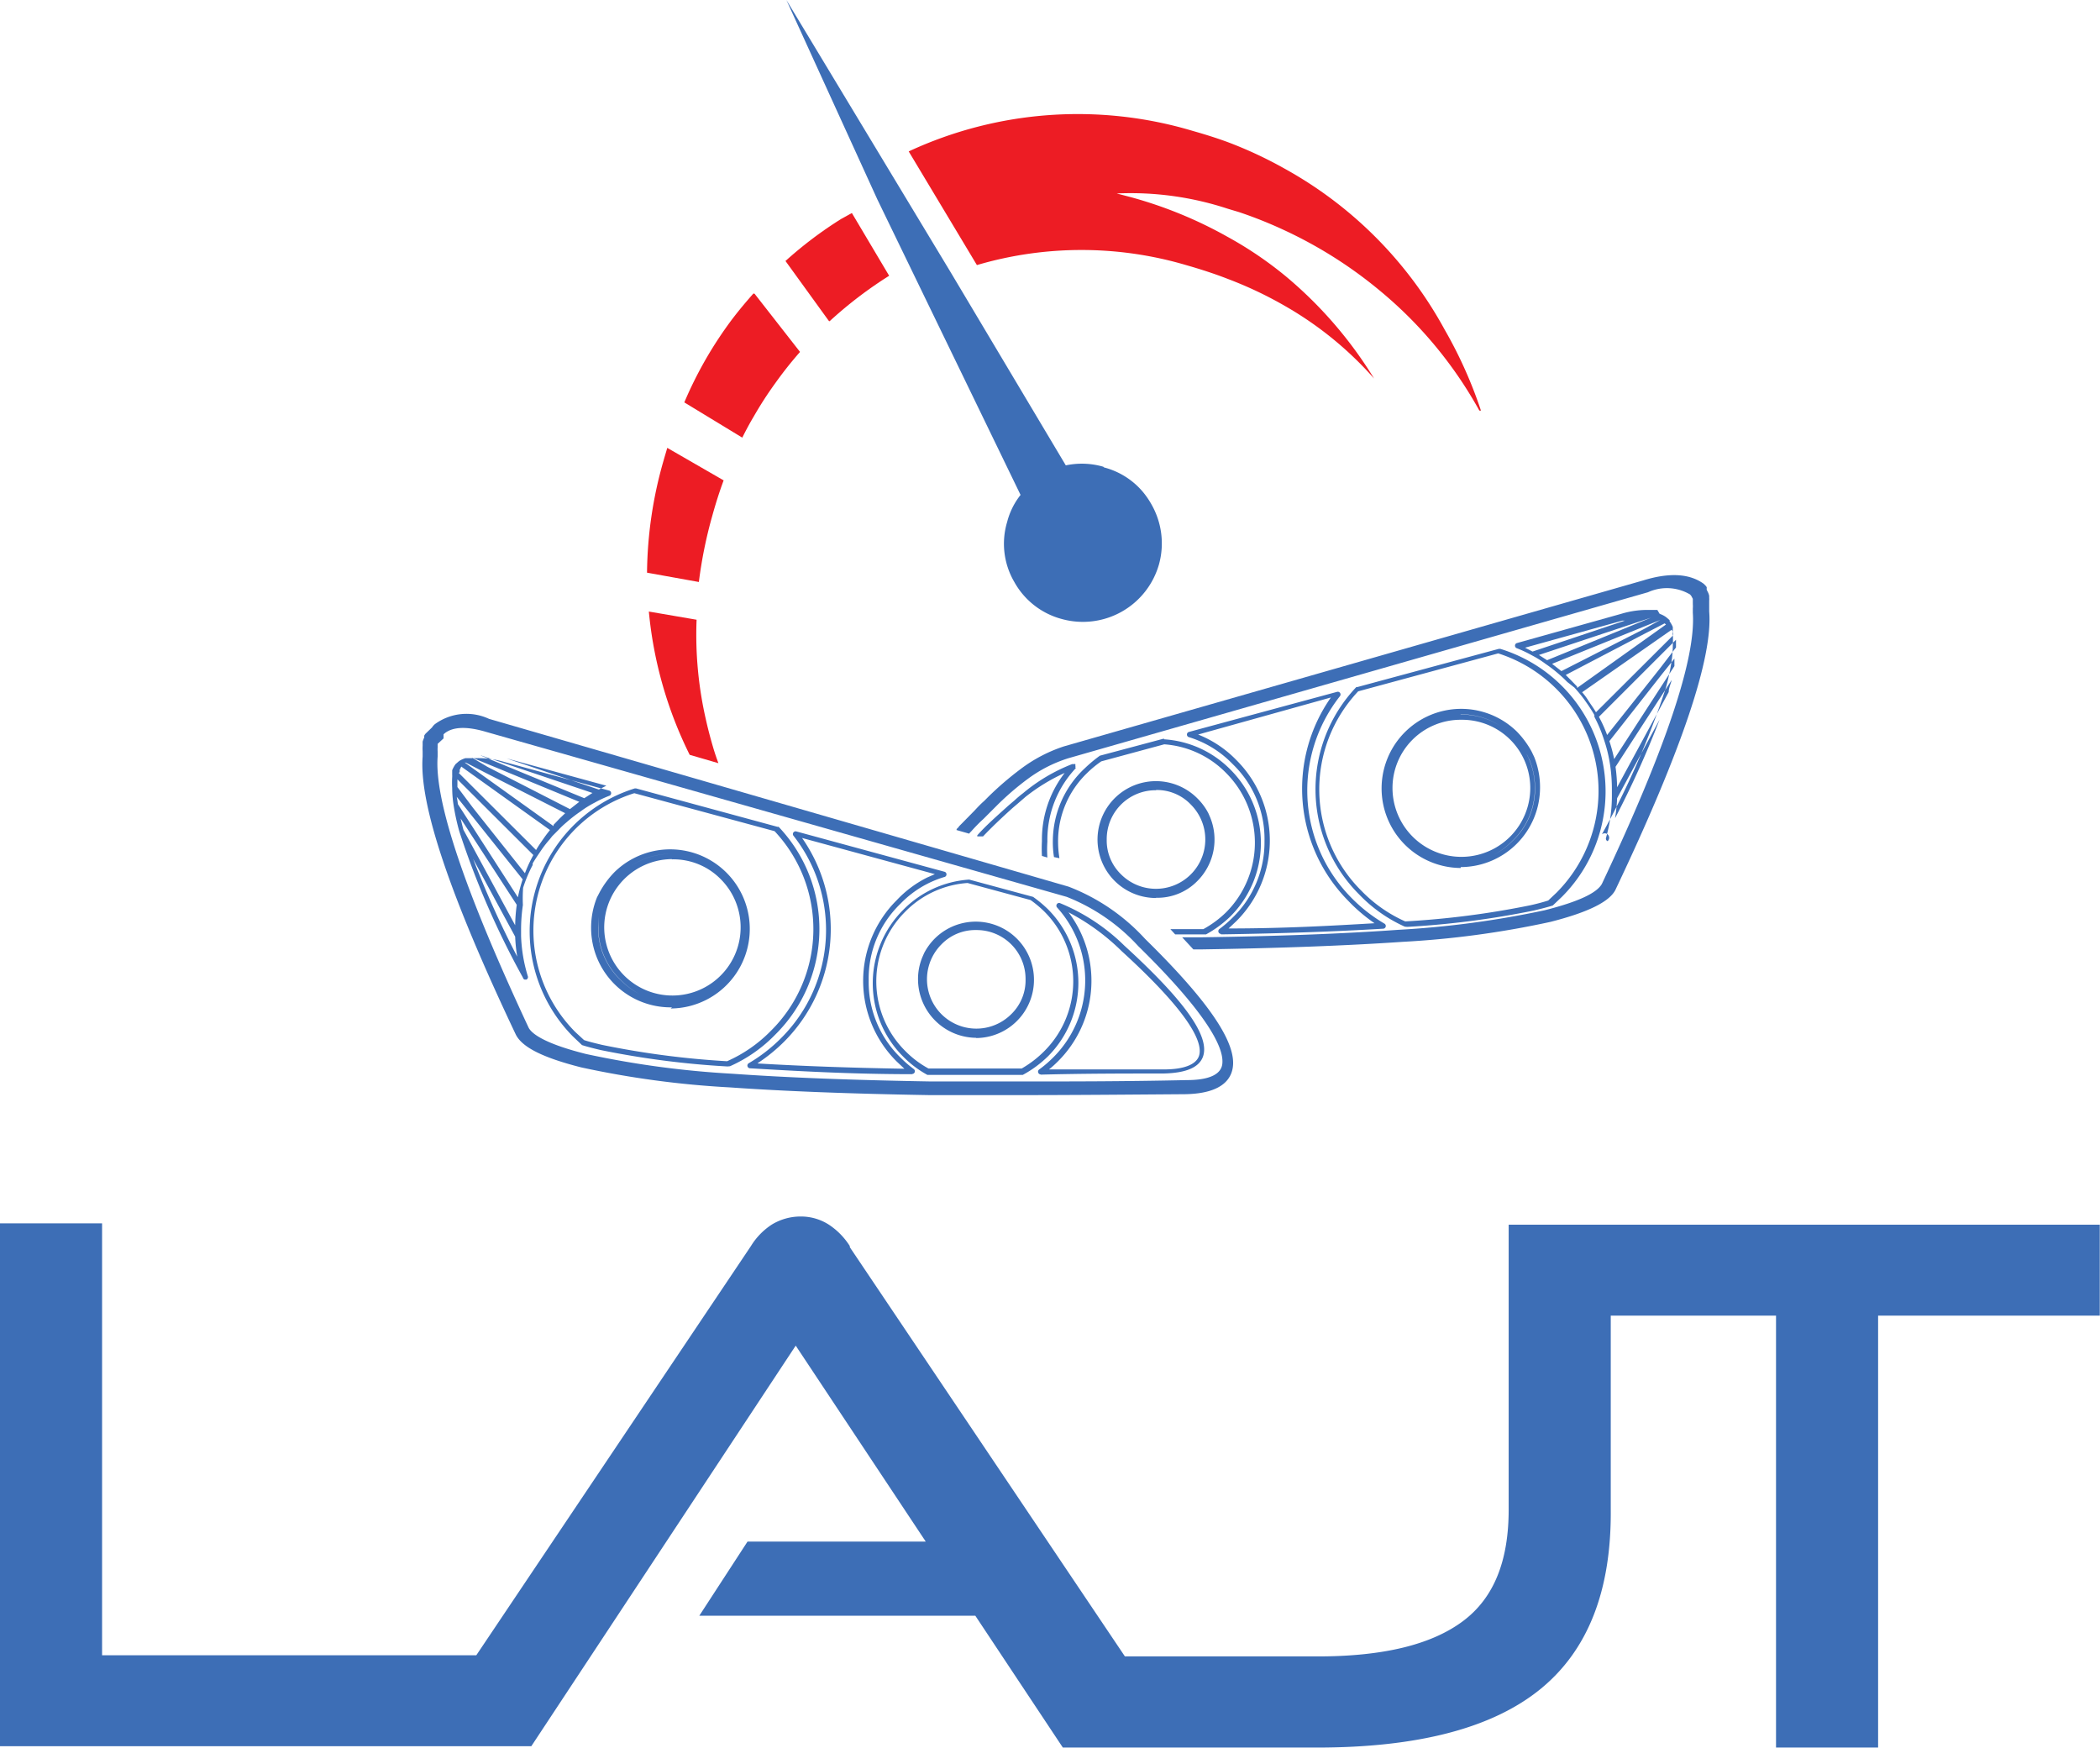 <svg xmlns="http://www.w3.org/2000/svg" viewBox="0 0 92.37 76.9"><defs><style>.cls-1{fill:#ed1c24;}.cls-2{fill:#666;}.cls-3{fill:#3d6eb6;}</style></defs><title>lajt</title><g id="Warstwa_2" data-name="Warstwa 2"><g id="Warstwa_1-2" data-name="Warstwa 1"><path class="cls-1" d="M54,6.25c-.49-.18-1-.34-1.53-.49a17.65,17.65,0,0,0-12.5.9l3,5a16.27,16.27,0,0,1,9.2,0c.63.18,1.25.38,1.84.61a17.21,17.21,0,0,1,2.53,1.2,15.46,15.46,0,0,1,3.9,3.18,18.29,18.29,0,0,0-3.9-4.51A16.52,16.52,0,0,0,54,10.42a18.74,18.74,0,0,0-4.27-1.75l-.61-.16A13.66,13.66,0,0,1,54,9.18l.5.15a19,19,0,0,1,2,.8,19.26,19.26,0,0,1,4.26,2.71,18.36,18.36,0,0,1,4.31,5.22l.07,0a19.41,19.41,0,0,0-1.59-3.55,17.82,17.82,0,0,0-7.06-7.1A18.16,18.16,0,0,0,54,6.25Z"/><polygon class="cls-2" points="65.14 18.04 65.07 18.06 65.14 18.05 65.14 18.04 65.14 18.04"/><path class="cls-3" d="M48.53,20.53a3.4,3.4,0,0,0-1.65-.06L41.83,12h0L34.59,0l4,8.77,6.3,13a3.18,3.18,0,0,0-.59,1.19,3.33,3.33,0,0,0,.31,2.63,3.38,3.38,0,0,0,2.1,1.64,3.48,3.48,0,0,0,4.27-2.41,3.46,3.46,0,0,0-.33-2.63,3.71,3.71,0,0,0-.36-.53,3.33,3.33,0,0,0-1.73-1.1Z"/><path class="cls-1" d="M29.35,19.7c-.05.18-.11.37-.16.55a18.36,18.36,0,0,0-.73,4.94l2.28.41a19.63,19.63,0,0,1,.59-2.91c.15-.54.31-1.05.5-1.56L29.35,19.7Z"/><path class="cls-1" d="M36.49,14.13a18.16,18.16,0,0,1,2.62-2L37.47,9.37,37,9.63a17.55,17.55,0,0,0-2.45,1.85l1.91,2.64Z"/><path class="cls-1" d="M33.14,12.91c-.32.36-.63.73-.92,1.11A17.41,17.41,0,0,0,30.1,17.7l2.55,1.55c.16-.32.33-.64.51-.94a16.23,16.23,0,0,1,.93-1.44,17.29,17.29,0,0,1,1.1-1.39l-2-2.56Z"/><path class="cls-1" d="M30.33,33.2l1.27.37c-.09-.24-.17-.48-.24-.72-.12-.41-.23-.83-.32-1.24a16.67,16.67,0,0,1-.4-4.35l-2.1-.36a17.9,17.9,0,0,0,1.8,6.31Z"/><path class="cls-3" d="M37.38,54.81a3.13,3.13,0,0,0-.92-.94,2.27,2.27,0,0,0-1.24-.36,2.43,2.43,0,0,0-1.28.36,3,3,0,0,0-.91.94l-12.08,18H4.49v-19H0v23H23.37L35,59.19l5.72,8.62H32.88l-2.12,3.26H42.9l3.85,5.8H57.92q6.66,0,9.82-2.56t3.11-7.92V57.87h7.27v19h4.49v-19h9.75v-4l-26,0V66.4c0,2.23-.63,3.87-2,4.9s-3.49,1.57-6.48,1.56H49.48l-12.1-18Z"/><path class="cls-3" d="M47.3,33.75a.1.1,0,0,0,0-.07.23.23,0,0,0,0-.07.12.12,0,0,0-.06,0h-.08A7.7,7.7,0,0,0,45,34.89a4.88,4.88,0,0,0-.38.32h0l-.2.17-.07.06h0c-.51.46-1,.89-1.36,1.3a.06.06,0,0,0,0,.05s0,0,0,0l.25,0c.38-.4.81-.81,1.3-1.25h0l0,0h0l.2-.17.37-.32A8.25,8.25,0,0,1,46.83,34a4.79,4.79,0,0,0-1,3,5.88,5.88,0,0,0,0,.65l.24.07v0a5.13,5.13,0,0,1,0-.7,4.59,4.59,0,0,1,1.25-3.23Z"/><path class="cls-3" d="M51.19,32.49h0l-2.81.75,0,0a6,6,0,0,0-.66.55A4.4,4.4,0,0,0,46.31,37a4.13,4.13,0,0,0,.05.7l.24.05v0a4.59,4.59,0,0,1-.06-.74A4.17,4.17,0,0,1,47.82,34a4.63,4.63,0,0,1,.62-.51l2.77-.75A4.23,4.23,0,0,1,53.93,34a4.34,4.34,0,0,1,0,6.13,4.64,4.64,0,0,1-1,.74H51.48l.21.23H53l.05,0a4.94,4.94,0,0,0,1.07-.79,4.56,4.56,0,0,0,0-6.46,4.5,4.5,0,0,0-2.91-1.33Z"/><path class="cls-3" d="M72.28,25.53h0L46.8,32.83h0a6.53,6.53,0,0,0-1.91,1h0a13.88,13.88,0,0,0-1.45,1.25h0l0,0-.16.16h0c-.15.13-.28.27-.41.41h0l-.55.56h0l-.12.12h0l-.06.08a.15.15,0,0,0-.07.1l.56.16a.41.41,0,0,1,.08-.09h0c.16-.18.34-.37.54-.55l.41-.41.16-.16,0,0a12.23,12.23,0,0,1,1.39-1.2A6,6,0,0,1,47,33.35h0l25.49-7.3a2,2,0,0,1,1.85.1h0l0,0,.05.06,0,0v0l0,0,0,0,.07.13,0,.09,0,.09a.5.5,0,0,1,0,.05v0a1.23,1.23,0,0,1,0,.19c0,.07,0,.13,0,.2q.21,3-4,11.92c-.23.41-1.06.79-2.52,1.16a41.76,41.76,0,0,1-6.44.86q-3.64.26-8.74.33l-.84,0H52l.49.53h.41q5.12-.08,8.77-.33a40.76,40.76,0,0,0,6.53-.88c1.69-.43,2.65-.91,2.88-1.46q4.35-9.16,4.1-12.19l0-.24c0-.09,0-.17,0-.24a.58.58,0,0,0,0-.12l0-.09a.65.65,0,0,0-.05-.15,0,0,0,0,1,0,0l-.06-.12,0,0,0-.06,0,0a.14.14,0,0,0,0-.05l0,0a.31.31,0,0,0-.06-.08l-.07-.07h0Q74,25,72.28,25.53Z"/><path class="cls-3" d="M45,47.28h-.36l-3.8,0h-.05a4.56,4.56,0,0,1-1.06-.8,4.56,4.56,0,0,1,0-6.46,4.48,4.48,0,0,1,2.9-1.33h0l2.81.76,0,0a5.3,5.3,0,0,1,.66.55h0a4.58,4.58,0,0,1,0,6.46,4.92,4.92,0,0,1-1.11.82ZM40.84,47l3.77,0h.33a4.68,4.68,0,0,0,1-.77,4.34,4.34,0,0,0,0-6.13,5,5,0,0,0-.61-.51l-2.77-.75a4.25,4.25,0,0,0-2.74,1.26,4.32,4.32,0,0,0,0,6.13A4.33,4.33,0,0,0,40.84,47Zm4.93.26a.12.12,0,0,1-.07-.21,5.19,5.19,0,0,0,.63-.54,4.78,4.78,0,0,0,.16-6.6.12.12,0,0,1,.12-.19,8.79,8.79,0,0,1,2.85,1.88c2.65,2.42,3.78,4,3.45,4.89-.18.47-.75.71-1.74.73-1.69,0-3.46,0-5.4.05ZM47,40.13a5,5,0,0,1-.47,6.56c-.13.13-.25.24-.39.35l5.06,0c.87,0,1.39-.21,1.53-.57.2-.52-.23-1.75-3.39-4.63A9.71,9.71,0,0,0,47,40.13Zm-6.88,7.12h0c-2.71,0-5.12-.14-7.14-.26a.12.12,0,0,1-.05-.22,7,7,0,0,0,1.44-1.12,6.71,6.71,0,0,0,.53-8.89.12.12,0,0,1,.12-.19l6.54,1.78a.12.12,0,0,1,0,.22,4.44,4.44,0,0,0-1.95,1.18,4.57,4.57,0,0,0-1.4,3.39,4.62,4.62,0,0,0,1.4,3.38,5.21,5.21,0,0,0,.59.51.12.12,0,0,1-.07.21Zm-6.76-.47c1.86.11,4,.19,6.42.23l-.34-.32a5,5,0,0,1,0-7.09,4.74,4.74,0,0,1,1.34-1l.34-.15-5.84-1.59a7,7,0,0,1-.76,8.93A7.35,7.35,0,0,1,33.32,46.77ZM32,46.91h0a38.47,38.47,0,0,1-5.57-.72c-.34-.08-.61-.15-.83-.22l0,0-.4-.38a6.58,6.58,0,0,1,2.72-10.91h.06l6.22,1.69.05,0a6.53,6.53,0,0,1-.14,9.13,6.4,6.4,0,0,1-2,1.4Zm-6.31-1.16c.21.07.46.13.79.21a38.12,38.12,0,0,0,5.5.72,6.18,6.18,0,0,0,1.93-1.34,6.29,6.29,0,0,0,.16-8.78L27.9,34.89A6.33,6.33,0,0,0,25.31,45.4Zm17.25-.1a2.58,2.58,0,0,1-2.56-2.57,2.5,2.5,0,0,1,.2-1l.07-.16a2.61,2.61,0,0,1,.48-.65,2.56,2.56,0,1,1,1.81,4.39Zm0-4.74a2.07,2.07,0,0,0-1.53.63,2.17,2.17,0,1,0,3.07,3.07,2.07,2.07,0,0,0,.63-1.53,2.15,2.15,0,0,0-2.17-2.17Zm1.62,3.78h0Zm-15-.38A3.5,3.5,0,0,1,26,40.83a3.56,3.56,0,0,1,.26-1.36l.12-.23a4,4,0,0,1,.65-.88,3.5,3.5,0,1,1,2.47,6Zm0-6.52a3,3,0,1,0,2.14.88A2.92,2.92,0,0,0,29.55,37.8Zm-2.9,1.49,0,.06-.11.21a3.32,3.32,0,0,0-.24,1.27,3.15,3.15,0,0,0,1,2.3,3.32,3.32,0,0,0,.81.6,3.36,3.36,0,0,1-.8-.6,3.16,3.16,0,0,1-1-2.31A3.2,3.2,0,0,1,26.66,39.28Zm2.88-1.72a3.14,3.14,0,0,0-1.77.52,3.18,3.18,0,0,1,1.78-.52Zm-6.46,5.53A.12.12,0,0,1,23,43a36.94,36.94,0,0,1-2.8-6.44h0a9.87,9.87,0,0,1-.25-1.15h0a5.16,5.16,0,0,1-.06-.74.11.11,0,0,1,0,0h0a.12.12,0,0,1,0,0,4.38,4.38,0,0,1,0-.49v0a.52.52,0,0,0,0-.09h0v0l0-.11,0-.1a1.25,1.25,0,0,1,.15-.27h0l0,0,0,0,0,0h0l.15-.13,0,0,0,0a1.05,1.05,0,0,1,.28-.13l.14,0,.31,0h0a4,4,0,0,1,1.28.17l4.61,1.26a.12.12,0,0,1,0,.22,5.17,5.17,0,0,0-.66.31h0a4.34,4.34,0,0,0-.61.38h0a6.17,6.17,0,0,0-.62.48h0c-.12.1-.24.21-.35.33l-.28.28-.11.14h0a4.77,4.77,0,0,0-.34.43c-.17.25-.3.44-.41.63h0l0,.07a6,6,0,0,0-.42,1h0A6.31,6.31,0,0,0,23,39.81h0a7.34,7.34,0,0,0-.08,1.1v.26h0a6.74,6.74,0,0,0,.3,1.78.12.12,0,0,1-.07.14Zm-2.27-5.31a42.05,42.05,0,0,0,1.94,4.3,7.31,7.31,0,0,1-.09-.88Zm-.42-1.27,2.27,4.19a7.4,7.4,0,0,1,.07-.9L20.26,36C20.3,36.16,20.34,36.34,20.39,36.52Zm-.25-1.14,2.64,4.1a6.45,6.45,0,0,1,.21-.79l-2.9-3.63C20.11,35.15,20.13,35.26,20.14,35.38Zm.67.17,2.28,2.87a6,6,0,0,1,.37-.8h0l-3.34-3.33c0,.11,0,.22,0,.34ZM20.18,34l3.4,3.39c.09-.16.2-.32.34-.52s.18-.24.27-.36l-3.9-2.79-.07.14,0,.1Zm.26-.46,3.91,2.8,0-.06h0l.27-.28.24-.23L21.37,34h0l-.87-.45Zm1,.19,3.63,1.86.41-.32-4.73-1.95h0Zm-.3-.5,4.56,1.88.36-.23-4.9-1.65Zm1.14.13,4.06,1.37.33-.17L22.43,33.4ZM53.7,41.08a.12.12,0,0,1-.07-.21,5.2,5.2,0,0,0,.59-.51A4.62,4.62,0,0,0,55.62,37a4.57,4.57,0,0,0-1.4-3.39,4.51,4.51,0,0,0-1.94-1.19.12.12,0,0,1,0-.22l6.54-1.77a.12.12,0,0,1,.12.19,6.71,6.71,0,0,0,.52,8.89,7,7,0,0,0,1.44,1.12.12.12,0,0,1-.05.22c-2,.12-4.43.21-7.14.25Zm-1-8.77a4.8,4.8,0,0,1,1.68,1.12,5,5,0,0,1,0,7.09l-.34.32c2.41,0,4.57-.12,6.42-.23a7.35,7.35,0,0,1-1.17-1h0a7,7,0,0,1-.75-8.93Zm9.09,8.45h0a6.41,6.41,0,0,1-2-1.41,6.53,6.53,0,0,1-.13-9.13l.05,0,6.22-1.68h.06a6.56,6.56,0,0,1,2.71,10.91l-.4.38,0,0c-.22.07-.49.14-.83.22a38.45,38.45,0,0,1-5.57.72ZM59.74,30.41a6.29,6.29,0,0,0,.15,8.78,6.19,6.19,0,0,0,1.92,1.34,38.12,38.12,0,0,0,5.5-.71c.32-.07.57-.14.79-.21l.37-.35A6.35,6.35,0,0,0,65.9,28.74Zm-8.89,9.09a2.57,2.57,0,1,1,1.82-4.38,2.6,2.6,0,0,1,.48.65l.07.16a2.58,2.58,0,0,1-.55,2.82A2.46,2.46,0,0,1,50.85,39.49Zm0-4.74a2.15,2.15,0,0,0-2.17,2.17,2.07,2.07,0,0,0,.63,1.53,2.17,2.17,0,1,0,3.07-3.07A2.06,2.06,0,0,0,50.85,34.75Zm13.4,3.42a3.5,3.5,0,1,1,2.47-6h0a4,4,0,0,1,.65.88l.11.23a3.56,3.56,0,0,1,.26,1.36,3.5,3.5,0,0,1-3.49,3.49Zm0-6.52a3,3,0,0,0-3,3,3,3,0,1,0,6.06,0,3,3,0,0,0-3-3Zm2.89,1.49a3.2,3.2,0,0,1,.37,1.54,3.16,3.16,0,0,1-1,2.31,3.35,3.35,0,0,1-.8.6,3.32,3.32,0,0,0,.81-.6,3.15,3.15,0,0,0,1-2.3,3.32,3.32,0,0,0-.24-1.27l-.1-.21Zm-2.89-1.72a3.19,3.19,0,0,1,1.76.51A3.18,3.18,0,0,0,64.24,31.42ZM70.71,37h0a.12.12,0,0,1-.07-.14A6.73,6.73,0,0,0,70.9,35h0v-.26a7.34,7.34,0,0,0-.08-1.1h0a6.32,6.32,0,0,0-.27-1.11h0a6,6,0,0,0-.42-1l0-.08h0c-.11-.19-.23-.38-.41-.63a4.83,4.83,0,0,0-.34-.43h0l-.12-.14L68.94,30c-.11-.11-.22-.22-.34-.32h0a6.17,6.17,0,0,0-.62-.48h0a4.33,4.33,0,0,0-.61-.38h0a5.17,5.17,0,0,0-.66-.31.12.12,0,0,1,0-.22L71.31,27a4,4,0,0,1,1.28-.17h0l.31,0L73,27a1.06,1.06,0,0,1,.29.15l0,0h0l.15.13h0l0,0,0,.05h0v0a1.26,1.26,0,0,1,.14.25l0,.11,0,.11v0h0v0a.53.53,0,0,0,0,.09v0a4.35,4.35,0,0,1,0,.49.12.12,0,0,1,0,0h0a.11.11,0,0,1,0,0,5.16,5.16,0,0,1-.06.74h0a9.9,9.9,0,0,1-.25,1.15h0a36.94,36.94,0,0,1-2.81,6.43A.12.12,0,0,1,70.71,37Zm.42-1.89a7.3,7.3,0,0,1-.09.88A42,42,0,0,0,73,31.65Zm-.07-1.38a7.37,7.37,0,0,1,.07.9l2.27-4.19c0-.18.09-.35.13-.53Zm-.27-1.13a6.47,6.47,0,0,1,.21.79l2.65-4.09c0-.12,0-.23,0-.33l-.52.65Zm-.46-1.07h0a6,6,0,0,1,.36.8L73,29.42l.72-.94c0-.12,0-.23,0-.34Zm-.74-1.08c.1.11.19.23.27.36s.25.36.34.52l3.4-3.39v0l0-.11-.07-.13Zm-.72-.76.23.23.27.28v0l0,.06,3.91-2.79-.06-.05-.87.45h0Zm-.6-.49.41.32,3.63-1.85.72-.4h0Zm-.58-.39.36.23,4.57-1.87h0Zm-.61-.32.33.17,4.06-1.36-.11,0Zm6.55-1h0Z"/><path class="cls-3" d="M45,48.17c-1.64,0-3,0-4.14,0-3.5-.06-6.37-.17-8.77-.34a41,41,0,0,1-6.53-.88c-1.69-.43-2.61-.89-2.88-1.46-2.91-6.14-4.25-10.13-4.09-12.21l0-.23a2.07,2.07,0,0,1,0-.25l0-.1,0-.08v0a1.29,1.29,0,0,1,.07-.18l0-.08,0,0,0,0,0,0a.37.37,0,0,1,.06-.09L19,32l.05-.07.07-.07a2.35,2.35,0,0,1,2.39-.24L47,39a8.87,8.87,0,0,1,3.37,2.3c2.6,2.55,3.87,4.33,3.87,5.45,0,.61-.37,1.35-2.11,1.38h0C49.4,48.15,47.07,48.17,45,48.17Zm7.12-.33h0ZM19.25,32.72l0,.06v0l0,.09a1.64,1.64,0,0,0,0,.19l0,.22c-.15,1.94,1.21,5.95,4,11.92.11.22.57.67,2.52,1.16a41.16,41.16,0,0,0,6.44.87c2.39.17,5.25.28,8.74.34,1.18,0,2.49,0,4.13,0,2.06,0,4.39,0,7.12-.06,1.57,0,1.57-.63,1.57-.83,0-.65-.64-2.06-3.7-5.06a8.49,8.49,0,0,0-3.15-2.17L21.37,32.19c-.88-.26-1.51-.22-1.86.11l0,0,0,.06,0,0,0,0,0,.06,0,0,0,.06Zm.12-.26h0Zm0,0h0Zm0-.06h0Zm0,0h0Zm.07-.17h0Z"/></g></g></svg>